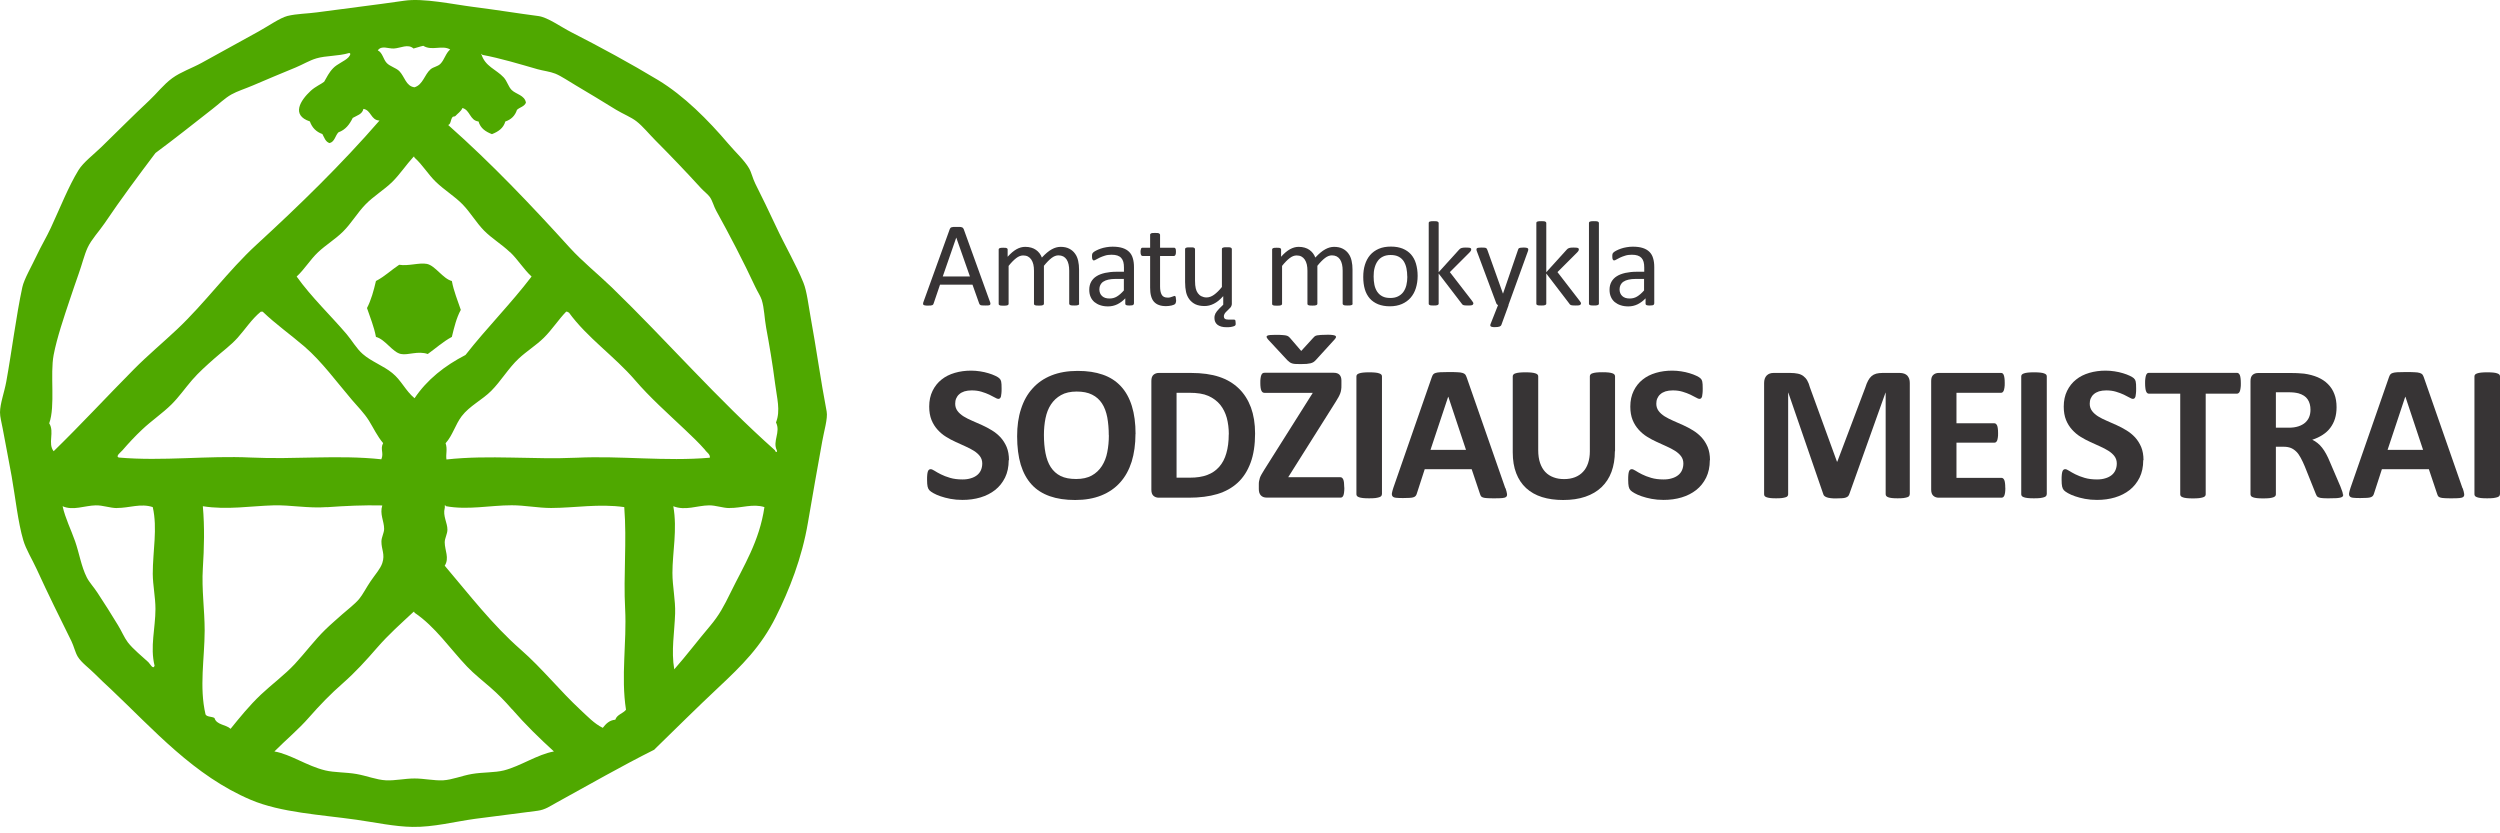 <svg width="315" height="105" viewBox="0 0 315 105" fill="none" xmlns="http://www.w3.org/2000/svg">
<path fill-rule="evenodd" clip-rule="evenodd" d="M82.481 94.44C78.197 96.585 74.253 98.862 70.101 101.139C69.356 101.548 68.688 102.035 67.735 102.156C65.007 102.532 62.444 102.82 59.858 103.173C57.284 103.527 54.6 104.235 51.982 104.19C49.714 104.157 47.238 103.615 44.894 103.284C40.424 102.654 35.396 102.388 31.616 100.785C24.441 97.745 19.391 91.964 13.957 86.823C13.289 86.193 12.577 85.552 11.93 84.889C11.229 84.181 10.254 83.496 9.794 82.733C9.476 82.202 9.301 81.406 9.005 80.799C7.57 77.902 6.058 74.851 4.623 71.712C4.032 70.429 3.276 69.235 2.936 68.075C2.268 65.819 1.95 62.757 1.468 60.016C1.129 58.081 0.723 56.113 0.34 54.002C0.219 53.305 -0.011 52.509 0 51.957C0.011 50.84 0.548 49.425 0.789 48.099C1.468 44.373 2.049 39.708 2.816 36.181C3.035 35.164 4.021 33.484 4.612 32.213C5.171 31.019 5.883 29.836 6.409 28.698C7.581 26.166 8.644 23.469 9.893 21.434C10.506 20.44 11.799 19.478 12.818 18.483C14.921 16.438 16.685 14.647 18.777 12.69C19.741 11.795 20.596 10.656 21.702 9.849C22.776 9.064 24.167 8.6 25.416 7.915C27.782 6.621 30.017 5.383 32.613 3.946C33.829 3.272 35.275 2.255 36.218 2.011C37.39 1.724 38.726 1.724 39.931 1.558C43.623 1.05 47.162 0.641 50.952 0.088C53.351 -0.266 57.032 0.541 59.727 0.884C62.608 1.249 65.358 1.702 67.834 2.022C69.017 2.177 70.649 3.382 71.997 4.067C75.677 5.947 79.446 7.992 82.908 10.081C86.183 12.06 89.218 15.111 91.792 18.14C92.691 19.201 93.764 20.152 94.378 21.202C94.695 21.744 94.838 22.485 95.166 23.137C95.988 24.784 96.919 26.674 97.752 28.476C98.902 30.953 100.315 33.34 101.235 35.629C101.674 36.712 101.871 38.525 102.134 39.94C102.835 43.754 103.415 47.988 104.16 51.857C104.325 52.708 103.81 54.389 103.602 55.605C103.01 58.921 102.364 62.481 101.805 65.819C101.049 70.308 99.45 74.343 97.752 77.736C95.9 81.462 93.468 83.861 90.554 86.591C87.816 89.156 85.153 91.809 82.459 94.429M53.34 5.77C52.902 5.858 52.53 6.013 52.102 6.113C51.401 5.483 50.47 6.068 49.627 6.113C48.892 6.146 48.093 5.681 47.6 6.345C48.213 6.643 48.279 7.461 48.728 7.937C49.133 8.368 49.889 8.545 50.306 8.954C50.996 9.65 51.138 10.855 52.223 10.999C53.296 10.678 53.483 9.396 54.249 8.733C54.611 8.423 55.148 8.39 55.487 8.047C56.002 7.539 56.156 6.699 56.725 6.234C55.696 5.637 54.436 6.444 53.351 5.781L53.34 5.77ZM39.844 7.362C39.011 7.605 38.135 8.136 37.258 8.5C35.385 9.274 33.599 10.015 31.858 10.767C30.904 11.176 29.896 11.485 29.152 11.905C28.341 12.359 27.552 13.132 26.785 13.718C24.353 15.62 22.009 17.488 19.588 19.279C17.43 22.142 15.206 25.127 13.179 28.134C12.489 29.151 11.525 30.157 11.043 31.196C10.616 32.113 10.331 33.34 9.915 34.49C9.542 35.54 9.159 36.679 8.786 37.785C8.063 39.951 7.176 42.549 6.76 44.716C6.289 47.181 6.99 51.172 6.201 53.339C6.902 54.422 5.982 55.881 6.76 56.854C10.178 53.526 13.464 49.967 16.882 46.518C18.613 44.771 20.497 43.201 22.283 41.521C25.854 38.16 28.746 34.114 32.296 30.853C37.74 25.856 43.01 20.727 47.819 15.189C46.702 15.144 46.789 13.884 45.792 13.718C45.65 14.404 44.971 14.547 44.445 14.857C44.05 15.664 43.535 16.36 42.648 16.67C42.232 17.079 42.188 17.864 41.52 18.03C41.005 17.864 40.862 17.333 40.621 16.891C39.844 16.615 39.318 16.084 39.044 15.299C36.667 14.514 37.839 12.657 39.154 11.441C39.756 10.888 40.49 10.59 40.841 10.302C41.169 9.739 41.454 9.131 41.969 8.6C42.506 8.036 43.426 7.716 43.886 7.24C43.919 7.207 44.357 6.732 43.996 6.676C42.604 7.096 41.114 6.986 39.833 7.362H39.844ZM63.463 9.75C63.901 10.225 64.043 10.91 64.471 11.341C65.007 11.872 66.114 11.994 66.267 12.933C66.081 13.431 65.489 13.508 65.139 13.84C64.898 14.581 64.405 15.067 63.671 15.31C63.43 16.161 62.773 16.593 61.984 16.902C61.195 16.593 60.538 16.172 60.297 15.31C59.19 15.178 59.245 13.873 58.27 13.608C58.073 14.061 57.667 14.293 57.372 14.625C57.306 14.702 57.109 14.658 57.032 14.735C56.747 15.067 56.846 15.609 56.473 15.752C61.929 20.583 66.957 25.878 71.778 31.196C73.41 32.987 75.327 34.512 77.069 36.193C84.036 42.947 90.39 50.298 97.653 56.743C97.653 56.92 97.96 57.119 97.883 56.743C97.303 55.594 98.398 54.455 97.774 53.228C98.376 51.736 97.883 50.122 97.664 48.342C97.335 45.777 96.941 43.489 96.536 41.3C96.317 40.106 96.306 38.846 95.977 37.785C95.835 37.331 95.44 36.734 95.188 36.193C93.622 32.843 91.88 29.515 90.237 26.542C89.941 26.011 89.776 25.304 89.448 24.839C89.207 24.486 88.681 24.099 88.32 23.701C86.402 21.6 84.496 19.61 82.579 17.687C81.779 16.88 80.98 15.896 80.213 15.299C79.523 14.757 78.504 14.36 77.627 13.829C75.886 12.768 74.198 11.717 72.566 10.767C71.69 10.258 70.759 9.606 69.981 9.285C69.291 9.009 68.436 8.921 67.735 8.722C65.445 8.069 63.112 7.351 60.757 6.909C60.757 6.842 60.746 6.776 60.647 6.798C61.096 8.368 62.532 8.744 63.463 9.75ZM64.251 31.771C63.211 30.776 61.984 30.057 60.987 29.051C60.001 28.045 59.278 26.774 58.292 25.757C57.262 24.707 55.991 23.955 54.918 22.916C53.932 21.965 53.253 20.771 52.223 19.854C52.223 19.787 52.212 19.721 52.113 19.743C51.182 20.76 50.371 21.987 49.418 22.927C48.389 23.933 47.074 24.707 46.044 25.768C45.025 26.818 44.258 28.156 43.229 29.173C42.265 30.135 41.071 30.842 40.074 31.782C39.077 32.721 38.387 33.915 37.379 34.844C39.241 37.453 41.662 39.741 43.678 42.107C44.368 42.925 44.927 43.931 45.705 44.605C46.789 45.556 48.29 46.075 49.418 46.993C50.58 47.933 51.094 49.237 52.234 50.177C53.822 47.811 56.046 46.075 58.653 44.727C61.316 41.322 64.35 38.293 66.979 34.844C65.96 33.904 65.27 32.721 64.284 31.782L64.251 31.771ZM48.279 55.837C47.534 54.964 47.063 53.935 46.482 52.996C45.869 52.023 45.091 51.26 44.346 50.387C42.396 48.099 40.556 45.567 38.387 43.688C36.601 42.151 34.75 40.858 33.095 39.266H32.865C31.704 40.217 30.926 41.455 29.94 42.56C29.075 43.522 28.001 44.296 27.015 45.169C26.018 46.053 25.054 46.905 24.2 47.889C23.324 48.906 22.557 50.011 21.615 50.951C20.475 52.078 19.062 53.029 17.901 54.134C17.014 54.964 16.159 55.892 15.425 56.743C15.217 56.986 14.505 57.495 14.976 57.65C20.53 58.136 26.095 57.385 31.627 57.65C37.149 57.915 42.615 57.285 48.049 57.871C48.4 57.042 47.863 56.6 48.279 55.826V55.837ZM88.889 56.743C88.046 55.782 87.191 54.975 86.304 54.134C84.124 52.067 81.911 50.111 80.005 47.889C77.408 44.871 73.99 42.56 71.679 39.376C71.537 39.376 71.525 39.233 71.339 39.266C70.353 40.283 69.554 41.543 68.524 42.56C67.571 43.5 66.366 44.24 65.369 45.169C64.065 46.385 63.123 48.021 61.885 49.259C60.757 50.387 59.157 51.15 58.171 52.443C57.372 53.493 57.032 54.864 56.145 55.848C56.408 56.6 56.145 57.23 56.254 57.893C61.699 57.296 67.154 57.926 72.676 57.672C78.241 57.407 83.839 58.158 89.437 57.672C89.514 57.274 89.075 56.998 88.878 56.766L88.889 56.743ZM14.746 64.017C13.848 64.017 12.971 63.653 12.051 63.675C10.649 63.708 9.203 64.371 7.888 63.785C8.228 65.322 8.94 66.704 9.465 68.207C9.98 69.677 10.243 71.391 10.934 72.751C11.251 73.381 11.832 73.989 12.281 74.685C13.19 76.067 14.045 77.416 14.866 78.775C15.316 79.505 15.666 80.356 16.104 80.931C16.773 81.804 17.945 82.733 18.69 83.43C18.887 83.606 19.292 84.436 19.478 83.883C18.887 81.517 19.588 79.118 19.588 76.73C19.588 75.26 19.259 73.768 19.248 72.297C19.248 69.401 19.862 66.604 19.248 63.896C17.736 63.387 16.258 64.017 14.746 64.006V64.017ZM41.191 63.896C38.814 64.073 36.579 63.608 34.443 63.675C31.649 63.752 28.593 64.272 25.558 63.785C25.788 66.416 25.723 68.981 25.558 71.623C25.394 74.265 25.788 76.841 25.788 79.461C25.777 82.987 25.087 86.558 25.898 90.018C26.084 90.361 26.709 90.261 27.026 90.471C27.278 91.356 28.472 91.278 29.053 91.831C30.192 90.427 31.397 88.924 32.876 87.52C34.235 86.237 35.834 85.066 37.149 83.662C38.452 82.258 39.625 80.666 40.972 79.35C41.673 78.665 42.396 78.057 43.108 77.416C43.831 76.775 44.686 76.144 45.245 75.481C45.705 74.939 46.176 73.989 46.712 73.215C47.271 72.386 47.928 71.678 48.169 70.949C48.542 69.832 48.049 69.224 48.06 68.229C48.06 67.688 48.4 67.157 48.4 66.637C48.4 65.665 47.819 64.769 48.169 63.686C45.847 63.63 43.525 63.741 41.191 63.907V63.896ZM56.035 64.017C55.772 65.001 56.386 65.897 56.375 66.737C56.375 67.278 56.035 67.809 56.035 68.329C56.035 69.335 56.649 70.319 56.035 71.28C59.114 74.906 62.028 78.709 65.599 81.838C68.338 84.237 70.55 87.044 73.136 89.443C74.012 90.25 74.867 91.179 75.951 91.71C76.335 91.223 76.74 90.759 77.529 90.681C77.737 90.029 78.493 89.908 78.876 89.432C78.219 85.198 78.986 80.986 78.767 76.719C78.537 72.474 78.997 68.218 78.657 63.896C75.458 63.443 72.457 63.995 69.433 64.006C67.801 64.006 66.125 63.664 64.481 63.664C61.743 63.664 58.949 64.294 56.156 63.774C56.156 63.708 56.134 63.642 56.046 63.664V64.006L56.035 64.017ZM91.924 64.017C91.069 64.017 90.193 63.664 89.338 63.675C87.826 63.697 86.359 64.382 84.836 63.785C85.362 66.726 84.726 69.589 84.726 72.187C84.726 73.9 85.121 75.603 85.066 77.294C84.989 79.682 84.551 82.003 84.956 84.336C86.446 82.656 87.947 80.666 89.459 78.886C90.631 77.493 91.201 76.399 92.044 74.685C93.731 71.236 95.681 68.218 96.317 63.896C94.871 63.431 93.414 64.028 91.924 64.006V64.017ZM64.481 89.333C63.605 88.327 62.773 87.475 61.786 86.613C60.812 85.762 59.76 84.944 58.861 84.004C56.66 81.694 54.863 78.974 52.223 77.195C52.223 77.128 52.212 77.062 52.113 77.084C50.503 78.588 48.969 79.936 47.501 81.628C46.143 83.197 44.773 84.701 43.229 86.061C41.662 87.431 40.326 88.813 38.956 90.372C37.598 91.931 36.02 93.224 34.574 94.683C36.623 95.037 38.65 96.507 40.983 97.071C42.144 97.347 43.579 97.292 44.916 97.524C46.187 97.745 47.457 98.265 48.63 98.32C49.791 98.376 50.996 98.088 52.234 98.088C53.439 98.088 54.688 98.376 55.838 98.32C56.977 98.254 58.215 97.734 59.442 97.524C60.844 97.281 62.312 97.37 63.495 97.071C65.599 96.529 67.702 95.059 69.795 94.683C67.987 93.036 66.201 91.3 64.503 89.344L64.481 89.333Z" fill="#4FA800"/>
<path fill-rule="evenodd" clip-rule="evenodd" d="M50.306 33.363C51.467 33.55 52.836 33.064 53.789 33.252C54.841 33.462 55.805 35.12 56.934 35.408C57.185 36.745 57.667 37.851 58.062 39.045C57.525 40.017 57.229 41.222 56.934 42.45C55.805 43.058 54.907 43.887 53.899 44.605C52.65 44.174 51.445 44.782 50.525 44.605C49.451 44.395 48.553 42.759 47.37 42.45C47.118 41.112 46.636 40.007 46.241 38.813C46.756 37.829 47.085 36.635 47.37 35.408C48.454 34.844 49.298 34.026 50.295 33.363" fill="#4FA800"/>
<path d="M124.726 37.992C124.77 38.103 124.793 38.193 124.793 38.26C124.793 38.327 124.77 38.382 124.737 38.416C124.692 38.449 124.625 38.472 124.536 38.483C124.446 38.483 124.312 38.494 124.156 38.494C123.999 38.494 123.876 38.494 123.775 38.483C123.686 38.483 123.608 38.461 123.563 38.449C123.518 38.427 123.485 38.405 123.451 38.371C123.429 38.338 123.407 38.304 123.384 38.26L122.535 35.87H118.443L117.638 38.237C117.638 38.237 117.604 38.327 117.582 38.36C117.56 38.394 117.515 38.416 117.47 38.449C117.426 38.472 117.358 38.483 117.269 38.494C117.18 38.494 117.068 38.505 116.922 38.505C116.777 38.505 116.654 38.505 116.565 38.483C116.475 38.472 116.408 38.449 116.364 38.416C116.319 38.382 116.308 38.327 116.308 38.26C116.308 38.193 116.33 38.103 116.375 37.992L119.673 28.859C119.695 28.803 119.717 28.759 119.751 28.725C119.784 28.692 119.829 28.658 119.896 28.636C119.963 28.613 120.042 28.602 120.142 28.591C120.243 28.591 120.366 28.591 120.522 28.591C120.69 28.591 120.824 28.591 120.925 28.591C121.037 28.591 121.115 28.613 121.182 28.636C121.249 28.658 121.294 28.68 121.338 28.725C121.372 28.759 121.405 28.814 121.428 28.87L124.726 38.003V37.992ZM120.489 29.931L118.789 34.832H122.21L120.489 29.931Z" fill="#373435"/>
<path d="M135.983 38.26C135.983 38.26 135.983 38.338 135.95 38.36C135.928 38.394 135.894 38.416 135.849 38.438C135.805 38.461 135.737 38.472 135.659 38.483C135.581 38.483 135.48 38.494 135.357 38.494C135.234 38.494 135.123 38.494 135.044 38.483C134.966 38.483 134.899 38.461 134.854 38.438C134.81 38.416 134.765 38.394 134.754 38.36C134.731 38.338 134.72 38.293 134.72 38.26V34.106C134.72 33.816 134.698 33.559 134.642 33.314C134.586 33.079 134.508 32.867 134.396 32.7C134.284 32.532 134.139 32.398 133.971 32.309C133.792 32.22 133.591 32.175 133.367 32.175C133.077 32.175 132.786 32.287 132.495 32.51C132.205 32.733 131.881 33.057 131.534 33.492V38.271C131.534 38.271 131.534 38.349 131.5 38.371C131.478 38.405 131.445 38.427 131.4 38.449C131.355 38.472 131.288 38.483 131.21 38.494C131.132 38.494 131.031 38.505 130.908 38.505C130.785 38.505 130.696 38.505 130.606 38.494C130.517 38.494 130.461 38.472 130.405 38.449C130.36 38.427 130.327 38.405 130.304 38.371C130.282 38.349 130.282 38.304 130.282 38.271V34.118C130.282 33.827 130.26 33.571 130.204 33.325C130.148 33.09 130.058 32.878 129.947 32.711C129.835 32.543 129.689 32.409 129.522 32.32C129.354 32.231 129.153 32.186 128.918 32.186C128.627 32.186 128.337 32.298 128.046 32.521C127.755 32.744 127.431 33.068 127.085 33.504V38.282C127.085 38.282 127.085 38.36 127.051 38.382C127.029 38.416 126.995 38.438 126.95 38.461C126.906 38.483 126.839 38.494 126.76 38.505C126.682 38.505 126.57 38.516 126.447 38.516C126.324 38.516 126.224 38.516 126.146 38.505C126.067 38.505 126 38.483 125.955 38.461C125.911 38.438 125.877 38.416 125.855 38.382C125.833 38.36 125.833 38.315 125.833 38.282V31.449C125.833 31.449 125.833 31.371 125.855 31.349C125.866 31.326 125.9 31.293 125.944 31.271C125.989 31.248 126.045 31.237 126.123 31.226C126.19 31.226 126.291 31.215 126.403 31.215C126.514 31.215 126.604 31.215 126.682 31.226C126.76 31.226 126.816 31.248 126.85 31.271C126.895 31.293 126.917 31.315 126.939 31.349C126.962 31.371 126.962 31.416 126.962 31.449V32.354C127.353 31.918 127.722 31.606 128.08 31.405C128.437 31.204 128.806 31.103 129.175 31.103C129.455 31.103 129.712 31.137 129.935 31.204C130.159 31.271 130.36 31.36 130.528 31.483C130.696 31.606 130.852 31.74 130.975 31.907C131.098 32.075 131.199 32.253 131.277 32.454C131.5 32.209 131.724 31.996 131.925 31.829C132.127 31.661 132.328 31.516 132.518 31.416C132.708 31.304 132.898 31.237 133.077 31.181C133.256 31.137 133.435 31.103 133.625 31.103C134.061 31.103 134.441 31.181 134.731 31.338C135.033 31.494 135.268 31.695 135.458 31.963C135.648 32.22 135.771 32.521 135.849 32.867C135.928 33.213 135.961 33.582 135.961 33.961V38.282L135.983 38.26Z" fill="#373435"/>
<path d="M142.859 38.271C142.859 38.327 142.836 38.371 142.803 38.405C142.758 38.438 142.702 38.461 142.635 38.472C142.568 38.483 142.456 38.494 142.322 38.494C142.188 38.494 142.087 38.494 142.009 38.472C141.931 38.461 141.875 38.438 141.841 38.405C141.808 38.371 141.786 38.327 141.786 38.271V37.59C141.484 37.913 141.148 38.159 140.791 38.338C140.422 38.516 140.03 38.606 139.617 38.606C139.259 38.606 138.935 38.561 138.644 38.461C138.353 38.371 138.108 38.226 137.895 38.059C137.694 37.88 137.526 37.668 137.414 37.4C137.303 37.143 137.247 36.853 137.247 36.518C137.247 36.127 137.325 35.803 137.481 35.513C137.638 35.234 137.862 34.988 138.152 34.81C138.443 34.62 138.812 34.486 139.237 34.386C139.661 34.296 140.142 34.24 140.679 34.24H141.618V33.705C141.618 33.437 141.596 33.213 141.54 33.001C141.484 32.8 141.394 32.633 141.271 32.499C141.148 32.365 140.992 32.264 140.791 32.197C140.589 32.13 140.355 32.097 140.064 32.097C139.751 32.097 139.471 32.13 139.225 32.209C138.98 32.287 138.767 32.365 138.577 32.454C138.387 32.543 138.242 32.621 138.108 32.7C137.985 32.778 137.895 32.811 137.828 32.811C137.783 32.811 137.75 32.811 137.727 32.778C137.694 32.755 137.672 32.722 137.649 32.688C137.627 32.644 137.616 32.599 137.604 32.532C137.604 32.465 137.593 32.398 137.593 32.32C137.593 32.197 137.593 32.097 137.616 32.019C137.638 31.941 137.672 31.873 137.75 31.806C137.817 31.74 137.94 31.661 138.108 31.572C138.275 31.483 138.465 31.405 138.689 31.326C138.901 31.248 139.147 31.192 139.404 31.148C139.661 31.103 139.919 31.081 140.187 31.081C140.679 31.081 141.092 31.137 141.439 31.248C141.786 31.36 142.065 31.527 142.277 31.74C142.49 31.952 142.646 32.22 142.736 32.543C142.836 32.867 142.881 33.236 142.881 33.66V38.271H142.859ZM141.618 35.145H140.545C140.198 35.145 139.896 35.178 139.65 35.234C139.393 35.29 139.181 35.379 139.013 35.491C138.845 35.602 138.722 35.748 138.644 35.904C138.566 36.06 138.521 36.25 138.521 36.451C138.521 36.808 138.633 37.087 138.857 37.3C139.08 37.512 139.393 37.612 139.807 37.612C140.131 37.612 140.444 37.534 140.724 37.366C141.003 37.199 141.305 36.942 141.607 36.596V35.145H141.618Z" fill="#373435"/>
<path d="M148.191 37.757C148.191 37.902 148.191 38.025 148.158 38.103C148.135 38.193 148.102 38.248 148.068 38.293C148.024 38.338 147.968 38.371 147.89 38.405C147.811 38.438 147.711 38.472 147.61 38.494C147.509 38.516 147.398 38.539 147.275 38.55C147.152 38.561 147.04 38.572 146.928 38.572C146.57 38.572 146.269 38.528 146.011 38.427C145.754 38.338 145.553 38.193 145.385 38.003C145.218 37.813 145.106 37.567 145.028 37.277C144.949 36.987 144.916 36.641 144.916 36.25V32.253H143.954C143.876 32.253 143.82 32.209 143.776 32.13C143.731 32.052 143.708 31.918 143.708 31.74C143.708 31.639 143.708 31.561 143.731 31.494C143.742 31.427 143.764 31.371 143.776 31.326C143.798 31.282 143.82 31.248 143.854 31.237C143.887 31.215 143.921 31.215 143.966 31.215H144.916V29.585C144.916 29.585 144.916 29.518 144.938 29.484C144.961 29.451 144.994 29.428 145.039 29.406C145.084 29.384 145.151 29.361 145.229 29.361C145.307 29.361 145.408 29.35 145.531 29.35C145.654 29.35 145.765 29.35 145.844 29.361C145.922 29.361 145.989 29.384 146.034 29.406C146.078 29.428 146.112 29.451 146.134 29.484C146.157 29.518 146.168 29.551 146.168 29.585V31.215H147.923C147.923 31.215 148.001 31.215 148.035 31.237C148.068 31.259 148.091 31.282 148.113 31.326C148.135 31.371 148.158 31.427 148.158 31.494C148.158 31.561 148.169 31.639 148.169 31.74C148.169 31.918 148.147 32.052 148.102 32.13C148.057 32.209 148.001 32.253 147.923 32.253H146.168V36.071C146.168 36.54 146.235 36.898 146.38 37.143C146.514 37.389 146.772 37.5 147.129 37.5C147.241 37.5 147.353 37.5 147.442 37.467C147.532 37.445 147.61 37.422 147.688 37.389C147.755 37.366 147.822 37.344 147.867 37.322C147.923 37.3 147.968 37.288 148.001 37.288C148.024 37.288 148.046 37.288 148.068 37.311C148.091 37.322 148.113 37.344 148.124 37.389C148.135 37.422 148.147 37.467 148.158 37.534C148.158 37.601 148.169 37.668 148.169 37.757" fill="#373435"/>
<path d="M155.693 40.66C155.693 40.738 155.693 40.794 155.693 40.85C155.693 40.894 155.682 40.939 155.659 40.973C155.637 41.006 155.615 41.028 155.581 41.051C155.547 41.073 155.503 41.084 155.458 41.106C155.324 41.151 155.19 41.185 155.033 41.207C154.888 41.229 154.72 41.229 154.53 41.229C154.284 41.229 154.072 41.207 153.882 41.151C153.692 41.095 153.546 41.028 153.412 40.928C153.289 40.827 153.189 40.716 153.122 40.571C153.054 40.425 153.021 40.269 153.021 40.091C153.021 39.99 153.021 39.879 153.043 39.789C153.066 39.689 153.099 39.599 153.144 39.499C153.189 39.41 153.256 39.309 153.345 39.197C153.435 39.097 153.535 38.974 153.669 38.84L154.128 38.394V37.333H154.105C153.725 37.757 153.334 38.081 152.943 38.271C152.551 38.472 152.16 38.561 151.769 38.561C151.31 38.561 150.93 38.483 150.617 38.338C150.304 38.181 150.058 37.98 149.857 37.712C149.667 37.456 149.522 37.154 149.443 36.797C149.365 36.451 149.321 36.027 149.321 35.535V31.393C149.321 31.393 149.321 31.315 149.343 31.293C149.365 31.271 149.399 31.237 149.443 31.215C149.499 31.192 149.555 31.181 149.645 31.17C149.723 31.17 149.824 31.17 149.947 31.17C150.07 31.17 150.17 31.17 150.248 31.17C150.327 31.17 150.394 31.192 150.438 31.215C150.483 31.237 150.517 31.259 150.539 31.293C150.561 31.326 150.573 31.36 150.573 31.393V35.368C150.573 35.77 150.606 36.094 150.662 36.328C150.718 36.574 150.807 36.775 150.93 36.942C151.053 37.11 151.199 37.244 151.389 37.333C151.568 37.422 151.78 37.478 152.026 37.478C152.339 37.478 152.652 37.366 152.965 37.143C153.278 36.92 153.613 36.596 153.96 36.161V31.382C153.96 31.382 153.96 31.304 153.982 31.282C154.005 31.259 154.038 31.226 154.083 31.204C154.139 31.181 154.195 31.17 154.284 31.159C154.362 31.159 154.463 31.159 154.586 31.159C154.709 31.159 154.81 31.159 154.888 31.159C154.966 31.159 155.033 31.181 155.078 31.204C155.123 31.226 155.156 31.248 155.179 31.282C155.201 31.315 155.212 31.349 155.212 31.382V38.17C155.212 38.226 155.212 38.282 155.212 38.327C155.212 38.382 155.201 38.427 155.179 38.483C155.167 38.539 155.145 38.583 155.111 38.639C155.089 38.695 155.044 38.74 154.988 38.795L154.474 39.309C154.374 39.41 154.307 39.499 154.273 39.588C154.228 39.666 154.206 39.767 154.206 39.867C154.206 40.001 154.251 40.102 154.34 40.169C154.43 40.236 154.575 40.269 154.765 40.269H155.469C155.547 40.269 155.603 40.291 155.637 40.336C155.67 40.381 155.682 40.481 155.682 40.638" fill="#373435"/>
<path d="M170.438 38.26C170.438 38.26 170.438 38.338 170.405 38.36C170.383 38.394 170.349 38.416 170.304 38.438C170.26 38.461 170.193 38.472 170.114 38.483C170.036 38.483 169.935 38.494 169.812 38.494C169.689 38.494 169.578 38.494 169.499 38.483C169.421 38.483 169.354 38.461 169.309 38.438C169.265 38.416 169.231 38.394 169.209 38.36C169.186 38.338 169.175 38.293 169.175 38.26V34.106C169.175 33.816 169.153 33.559 169.097 33.314C169.041 33.079 168.963 32.867 168.851 32.7C168.739 32.532 168.594 32.398 168.426 32.309C168.247 32.22 168.046 32.175 167.823 32.175C167.532 32.175 167.241 32.287 166.95 32.51C166.66 32.733 166.336 33.057 165.989 33.492V38.271C165.989 38.271 165.989 38.349 165.956 38.371C165.933 38.405 165.9 38.427 165.855 38.449C165.81 38.472 165.743 38.483 165.665 38.494C165.587 38.494 165.486 38.505 165.363 38.505C165.24 38.505 165.151 38.505 165.061 38.494C164.972 38.494 164.916 38.472 164.86 38.449C164.815 38.427 164.782 38.405 164.759 38.371C164.737 38.349 164.737 38.304 164.737 38.271V34.118C164.737 33.827 164.715 33.571 164.659 33.325C164.603 33.09 164.513 32.878 164.402 32.711C164.29 32.543 164.144 32.409 163.977 32.32C163.809 32.231 163.608 32.186 163.373 32.186C163.082 32.186 162.792 32.298 162.501 32.521C162.21 32.744 161.886 33.068 161.54 33.504V38.282C161.54 38.282 161.54 38.36 161.506 38.382C161.484 38.416 161.45 38.438 161.405 38.461C161.361 38.483 161.294 38.494 161.215 38.505C161.137 38.505 161.025 38.516 160.902 38.516C160.779 38.516 160.679 38.516 160.601 38.505C160.522 38.505 160.455 38.483 160.411 38.461C160.366 38.438 160.332 38.416 160.31 38.382C160.288 38.36 160.288 38.315 160.288 38.282V31.449C160.288 31.449 160.288 31.371 160.31 31.349C160.321 31.326 160.355 31.293 160.399 31.271C160.444 31.248 160.5 31.237 160.578 31.226C160.645 31.226 160.746 31.215 160.858 31.215C160.969 31.215 161.059 31.215 161.137 31.226C161.215 31.226 161.271 31.248 161.305 31.271C161.35 31.293 161.372 31.315 161.394 31.349C161.417 31.371 161.417 31.416 161.417 31.449V32.354C161.797 31.918 162.177 31.606 162.535 31.405C162.904 31.204 163.261 31.103 163.63 31.103C163.91 31.103 164.167 31.137 164.39 31.204C164.614 31.271 164.815 31.36 164.983 31.483C165.151 31.606 165.307 31.74 165.43 31.907C165.553 32.075 165.654 32.253 165.732 32.454C165.956 32.209 166.179 31.996 166.38 31.829C166.582 31.661 166.783 31.516 166.973 31.416C167.163 31.304 167.353 31.237 167.532 31.181C167.711 31.137 167.89 31.103 168.08 31.103C168.516 31.103 168.885 31.181 169.186 31.338C169.488 31.494 169.723 31.695 169.913 31.963C170.103 32.22 170.226 32.521 170.304 32.867C170.383 33.213 170.416 33.582 170.416 33.961V38.282L170.438 38.26Z" fill="#373435"/>
<path d="M178.622 34.765C178.622 35.323 178.544 35.837 178.398 36.306C178.253 36.775 178.029 37.177 177.739 37.512C177.448 37.846 177.079 38.114 176.643 38.304C176.207 38.494 175.693 38.594 175.123 38.594C174.553 38.594 174.072 38.505 173.647 38.338C173.233 38.17 172.876 37.925 172.596 37.612C172.317 37.288 172.104 36.909 171.97 36.451C171.836 35.993 171.769 35.48 171.769 34.899C171.769 34.319 171.836 33.827 171.981 33.358C172.127 32.889 172.339 32.488 172.63 32.142C172.92 31.806 173.289 31.539 173.725 31.349C174.161 31.159 174.675 31.07 175.257 31.07C175.838 31.07 176.308 31.159 176.733 31.326C177.146 31.494 177.504 31.74 177.783 32.052C178.063 32.376 178.275 32.755 178.409 33.213C178.544 33.671 178.622 34.185 178.622 34.754M177.314 34.854C177.314 34.486 177.28 34.14 177.213 33.805C177.146 33.481 177.034 33.191 176.878 32.934C176.721 32.688 176.509 32.488 176.229 32.342C175.961 32.197 175.615 32.13 175.212 32.13C174.843 32.13 174.519 32.197 174.251 32.331C173.982 32.465 173.759 32.644 173.591 32.889C173.412 33.135 173.289 33.414 173.2 33.749C173.11 34.073 173.077 34.441 173.077 34.832C173.077 35.223 173.11 35.558 173.177 35.893C173.245 36.217 173.367 36.507 173.524 36.752C173.692 36.998 173.904 37.199 174.172 37.333C174.441 37.478 174.776 37.545 175.19 37.545C175.559 37.545 175.883 37.478 176.151 37.344C176.419 37.21 176.643 37.032 176.822 36.786C176.99 36.551 177.124 36.261 177.202 35.937C177.28 35.614 177.325 35.245 177.325 34.854H177.314Z" fill="#373435"/>
<path d="M185.631 38.248C185.631 38.248 185.631 38.327 185.598 38.36C185.575 38.394 185.542 38.416 185.497 38.438C185.452 38.461 185.385 38.472 185.296 38.483C185.207 38.483 185.106 38.494 184.972 38.494C184.838 38.494 184.726 38.494 184.636 38.483C184.547 38.483 184.469 38.461 184.413 38.449C184.346 38.427 184.301 38.405 184.267 38.371C184.234 38.338 184.2 38.304 184.167 38.248L181.271 34.464V38.26C181.271 38.26 181.271 38.338 181.238 38.36C181.215 38.382 181.182 38.416 181.137 38.438C181.092 38.461 181.025 38.472 180.947 38.483C180.869 38.483 180.757 38.494 180.634 38.494C180.511 38.494 180.411 38.494 180.332 38.483C180.254 38.483 180.187 38.461 180.142 38.438C180.098 38.416 180.064 38.394 180.042 38.36C180.019 38.338 180.019 38.293 180.019 38.26V28.111C180.019 28.111 180.019 28.033 180.042 28C180.053 27.966 180.086 27.944 180.142 27.921C180.187 27.899 180.254 27.888 180.332 27.877C180.411 27.877 180.511 27.866 180.634 27.866C180.757 27.866 180.869 27.866 180.947 27.877C181.025 27.877 181.092 27.899 181.137 27.921C181.182 27.944 181.215 27.966 181.238 28C181.26 28.033 181.271 28.066 181.271 28.111V34.296L183.854 31.449C183.854 31.449 183.943 31.36 183.988 31.326C184.033 31.293 184.089 31.271 184.156 31.248C184.223 31.226 184.29 31.215 184.379 31.204C184.469 31.204 184.569 31.192 184.692 31.192C184.815 31.192 184.927 31.192 185.016 31.204C185.106 31.204 185.173 31.226 185.229 31.237C185.285 31.259 185.318 31.282 185.341 31.304C185.363 31.338 185.374 31.371 185.374 31.416C185.374 31.472 185.352 31.539 185.329 31.594C185.296 31.65 185.24 31.728 185.162 31.806L182.68 34.285L185.464 37.891C185.531 37.98 185.575 38.047 185.609 38.103C185.631 38.159 185.654 38.204 185.654 38.248" fill="#373435"/>
<path d="M190.081 38.449L189.164 40.961C189.131 41.04 189.052 41.106 188.929 41.151C188.806 41.196 188.616 41.218 188.359 41.218C188.225 41.218 188.124 41.218 188.035 41.196C187.957 41.185 187.89 41.162 187.845 41.129C187.8 41.095 187.778 41.062 187.778 41.006C187.778 40.95 187.778 40.894 187.811 40.827L188.75 38.449C188.75 38.449 188.661 38.394 188.616 38.349C188.572 38.304 188.549 38.26 188.527 38.204L186.09 31.673C186.045 31.572 186.034 31.483 186.034 31.427C186.034 31.371 186.056 31.315 186.09 31.282C186.134 31.248 186.201 31.226 186.291 31.215C186.38 31.204 186.503 31.192 186.66 31.192C186.816 31.192 186.928 31.192 187.018 31.204C187.107 31.204 187.174 31.226 187.219 31.248C187.275 31.271 187.308 31.293 187.331 31.338C187.353 31.371 187.375 31.427 187.409 31.494L189.365 36.976H189.388L191.277 31.46C191.311 31.36 191.344 31.304 191.389 31.271C191.433 31.248 191.501 31.226 191.579 31.215C191.668 31.204 191.791 31.192 191.948 31.192C192.093 31.192 192.205 31.192 192.294 31.215C192.384 31.226 192.451 31.248 192.496 31.282C192.54 31.315 192.563 31.371 192.563 31.427C192.563 31.483 192.551 31.561 192.518 31.65L190.058 38.449H190.081Z" fill="#373435"/>
<path d="M199.192 38.248C199.192 38.248 199.192 38.327 199.158 38.36C199.136 38.394 199.103 38.416 199.058 38.438C199.013 38.461 198.946 38.472 198.857 38.483C198.767 38.483 198.667 38.494 198.532 38.494C198.398 38.494 198.286 38.494 198.197 38.483C198.108 38.483 198.029 38.461 197.973 38.449C197.906 38.427 197.862 38.405 197.828 38.371C197.795 38.338 197.75 38.304 197.728 38.248L194.832 34.464V38.26C194.832 38.26 194.832 38.338 194.798 38.36C194.776 38.382 194.743 38.416 194.698 38.438C194.653 38.461 194.586 38.472 194.508 38.483C194.43 38.483 194.318 38.494 194.195 38.494C194.072 38.494 193.971 38.494 193.893 38.483C193.815 38.483 193.748 38.461 193.703 38.438C193.658 38.416 193.625 38.394 193.602 38.36C193.58 38.338 193.58 38.293 193.58 38.26V28.111C193.58 28.111 193.58 28.033 193.602 28C193.613 27.966 193.647 27.944 193.703 27.921C193.748 27.899 193.815 27.888 193.893 27.877C193.971 27.877 194.072 27.866 194.195 27.866C194.318 27.866 194.43 27.866 194.508 27.877C194.586 27.877 194.653 27.899 194.698 27.921C194.743 27.944 194.776 27.966 194.798 28C194.821 28.033 194.832 28.066 194.832 28.111V34.296L197.414 31.449C197.414 31.449 197.504 31.36 197.549 31.326C197.593 31.293 197.649 31.271 197.716 31.248C197.783 31.226 197.85 31.215 197.94 31.204C198.029 31.204 198.13 31.192 198.253 31.192C198.376 31.192 198.488 31.192 198.577 31.204C198.667 31.204 198.734 31.226 198.79 31.237C198.845 31.259 198.879 31.282 198.901 31.304C198.924 31.338 198.935 31.371 198.935 31.416C198.935 31.472 198.913 31.539 198.89 31.594C198.857 31.65 198.801 31.728 198.722 31.806L196.241 34.285L199.024 37.891C199.091 37.98 199.136 38.047 199.17 38.103C199.192 38.159 199.214 38.204 199.214 38.248" fill="#373435"/>
<path d="M201.461 38.26C201.461 38.26 201.461 38.338 201.428 38.36C201.406 38.394 201.372 38.416 201.327 38.438C201.283 38.461 201.215 38.472 201.137 38.483C201.059 38.483 200.947 38.494 200.824 38.494C200.701 38.494 200.601 38.494 200.522 38.483C200.444 38.483 200.377 38.461 200.332 38.438C200.288 38.416 200.254 38.394 200.232 38.36C200.209 38.338 200.209 38.293 200.209 38.26V28.111C200.209 28.111 200.209 28.033 200.232 28C200.243 27.966 200.288 27.944 200.332 27.921C200.377 27.899 200.444 27.888 200.522 27.877C200.601 27.877 200.701 27.866 200.824 27.866C200.947 27.866 201.059 27.866 201.137 27.877C201.215 27.877 201.283 27.899 201.327 27.921C201.372 27.944 201.406 27.966 201.428 28C201.45 28.033 201.461 28.066 201.461 28.111V38.26Z" fill="#373435"/>
<path d="M208.415 38.271C208.415 38.327 208.393 38.371 208.359 38.405C208.314 38.438 208.259 38.461 208.191 38.472C208.124 38.483 208.013 38.494 207.878 38.494C207.744 38.494 207.644 38.494 207.565 38.472C207.487 38.461 207.431 38.438 207.398 38.405C207.364 38.371 207.342 38.327 207.342 38.271V37.59C207.04 37.913 206.705 38.159 206.347 38.338C205.978 38.516 205.587 38.606 205.173 38.606C204.815 38.606 204.491 38.561 204.2 38.461C203.91 38.371 203.664 38.226 203.451 38.059C203.25 37.88 203.082 37.668 202.971 37.4C202.859 37.143 202.803 36.853 202.803 36.518C202.803 36.127 202.881 35.803 203.038 35.513C203.194 35.234 203.418 34.988 203.709 34.81C203.999 34.62 204.368 34.486 204.793 34.386C205.218 34.296 205.698 34.24 206.235 34.24H207.174V33.705C207.174 33.437 207.152 33.213 207.096 33.001C207.04 32.8 206.951 32.633 206.828 32.499C206.705 32.365 206.548 32.264 206.347 32.197C206.146 32.13 205.911 32.097 205.62 32.097C205.307 32.097 205.028 32.13 204.782 32.209C204.536 32.287 204.323 32.365 204.133 32.454C203.943 32.543 203.798 32.621 203.664 32.7C203.541 32.778 203.451 32.811 203.384 32.811C203.34 32.811 203.306 32.811 203.284 32.778C203.25 32.755 203.228 32.722 203.205 32.688C203.183 32.644 203.172 32.599 203.161 32.532C203.161 32.465 203.15 32.398 203.15 32.32C203.15 32.197 203.15 32.097 203.172 32.019C203.194 31.941 203.228 31.873 203.306 31.806C203.373 31.74 203.496 31.661 203.664 31.572C203.831 31.483 204.022 31.405 204.245 31.326C204.458 31.248 204.703 31.192 204.961 31.148C205.218 31.103 205.475 31.081 205.743 31.081C206.235 31.081 206.649 31.137 206.995 31.248C207.342 31.36 207.621 31.527 207.834 31.74C208.046 31.952 208.203 32.22 208.292 32.543C208.393 32.867 208.437 33.236 208.437 33.66V38.271H208.415ZM207.163 35.145H206.09C205.743 35.145 205.441 35.178 205.195 35.234C204.938 35.29 204.726 35.379 204.558 35.491C204.39 35.602 204.267 35.748 204.189 35.904C204.111 36.06 204.066 36.25 204.066 36.451C204.066 36.808 204.178 37.087 204.402 37.3C204.625 37.512 204.938 37.612 205.352 37.612C205.676 37.612 205.989 37.534 206.269 37.366C206.548 37.199 206.85 36.942 207.152 36.596V35.145H207.163Z" fill="#373435"/>
<path d="M127.096 57.998C127.096 58.825 126.939 59.55 126.637 60.175C126.324 60.801 125.911 61.325 125.385 61.739C124.86 62.152 124.245 62.464 123.541 62.676C122.836 62.888 122.076 62.989 121.271 62.989C120.724 62.989 120.22 62.944 119.751 62.855C119.281 62.766 118.868 62.654 118.51 62.531C118.152 62.408 117.85 62.274 117.616 62.14C117.381 62.006 117.202 61.884 117.101 61.772C117.001 61.66 116.922 61.515 116.878 61.314C116.833 61.113 116.811 60.834 116.811 60.455C116.811 60.209 116.811 59.997 116.833 59.818C116.844 59.651 116.878 59.517 116.911 59.405C116.945 59.294 117.001 59.227 117.057 59.182C117.124 59.137 117.191 59.115 117.269 59.115C117.381 59.115 117.537 59.182 117.75 59.316C117.951 59.45 118.219 59.595 118.544 59.762C118.868 59.93 119.259 60.075 119.706 60.209C120.153 60.343 120.679 60.41 121.271 60.41C121.663 60.41 122.009 60.365 122.322 60.265C122.635 60.175 122.892 60.041 123.105 59.874C123.317 59.707 123.485 59.494 123.597 59.238C123.708 58.981 123.764 58.702 123.764 58.4C123.764 58.043 123.664 57.742 123.474 57.485C123.284 57.228 123.026 57.005 122.713 56.804C122.4 56.603 122.043 56.424 121.651 56.246C121.26 56.067 120.846 55.888 120.422 55.687C119.997 55.498 119.583 55.274 119.192 55.029C118.789 54.783 118.443 54.482 118.13 54.136C117.817 53.789 117.56 53.388 117.37 52.919C117.18 52.45 117.079 51.88 117.079 51.233C117.079 50.474 117.224 49.815 117.504 49.245C117.783 48.676 118.163 48.196 118.633 47.828C119.102 47.448 119.661 47.169 120.31 46.979C120.958 46.789 121.64 46.7 122.367 46.7C122.736 46.7 123.116 46.733 123.485 46.789C123.854 46.845 124.211 46.923 124.536 47.024C124.86 47.124 125.151 47.225 125.397 47.347C125.654 47.47 125.81 47.571 125.9 47.649C125.978 47.727 126.034 47.794 126.067 47.85C126.09 47.906 126.123 47.984 126.146 48.073C126.168 48.163 126.179 48.285 126.19 48.43C126.19 48.576 126.201 48.743 126.201 48.955C126.201 49.19 126.201 49.391 126.179 49.547C126.168 49.714 126.146 49.848 126.123 49.949C126.09 50.049 126.056 50.127 126 50.183C125.944 50.228 125.877 50.261 125.788 50.261C125.698 50.261 125.553 50.206 125.363 50.094C125.173 49.982 124.927 49.859 124.647 49.725C124.368 49.592 124.033 49.469 123.664 49.357C123.295 49.245 122.881 49.19 122.434 49.19C122.087 49.19 121.774 49.234 121.517 49.312C121.26 49.402 121.037 49.513 120.869 49.67C120.69 49.815 120.567 50.005 120.478 50.206C120.388 50.418 120.355 50.641 120.355 50.876C120.355 51.222 120.455 51.523 120.645 51.78C120.835 52.037 121.092 52.26 121.405 52.461C121.73 52.662 122.087 52.84 122.501 53.019C122.903 53.198 123.317 53.376 123.742 53.566C124.167 53.756 124.58 53.979 124.983 54.225C125.385 54.47 125.754 54.772 126.067 55.107C126.38 55.453 126.637 55.855 126.839 56.324C127.029 56.793 127.129 57.34 127.129 57.965" fill="#373435"/>
<path d="M143.071 54.671C143.071 55.978 142.904 57.139 142.59 58.166C142.266 59.193 141.786 60.075 141.137 60.789C140.5 61.504 139.706 62.051 138.756 62.431C137.806 62.81 136.721 63 135.48 63C134.239 63 133.189 62.844 132.272 62.52C131.355 62.196 130.595 61.716 129.991 61.057C129.388 60.399 128.929 59.573 128.616 58.557C128.314 57.541 128.158 56.346 128.158 54.962C128.158 53.689 128.314 52.55 128.65 51.534C128.974 50.518 129.455 49.647 130.103 48.944C130.74 48.23 131.534 47.682 132.484 47.303C133.435 46.923 134.53 46.733 135.782 46.733C137.034 46.733 138.029 46.89 138.935 47.202C139.852 47.515 140.612 48.006 141.227 48.665C141.841 49.324 142.3 50.15 142.613 51.155C142.926 52.159 143.082 53.332 143.082 54.694M139.706 54.839C139.706 54.013 139.639 53.265 139.516 52.584C139.382 51.903 139.17 51.322 138.857 50.842C138.544 50.362 138.13 49.982 137.604 49.725C137.079 49.458 136.431 49.335 135.659 49.335C134.888 49.335 134.217 49.48 133.692 49.781C133.166 50.072 132.741 50.474 132.417 50.965C132.093 51.456 131.869 52.037 131.735 52.695C131.601 53.354 131.534 54.057 131.534 54.794C131.534 55.654 131.601 56.424 131.735 57.105C131.869 57.786 132.082 58.378 132.395 58.858C132.708 59.338 133.122 59.718 133.636 59.974C134.15 60.231 134.81 60.354 135.592 60.354C136.375 60.354 137.034 60.209 137.56 59.919C138.085 59.628 138.51 59.227 138.834 58.724C139.158 58.222 139.393 57.63 139.516 56.971C139.65 56.301 139.717 55.587 139.717 54.839H139.706Z" fill="#373435"/>
<path d="M158.141 54.616C158.141 56.056 157.951 57.295 157.571 58.311C157.191 59.338 156.654 60.175 155.95 60.823C155.246 61.471 154.385 61.951 153.379 62.252C152.372 62.553 151.165 62.71 149.768 62.71H146.011C145.743 62.71 145.52 62.632 145.341 62.475C145.162 62.319 145.072 62.062 145.072 61.705V47.995C145.072 47.638 145.162 47.381 145.341 47.225C145.52 47.068 145.754 46.99 146.011 46.99H150.047C151.456 46.99 152.641 47.158 153.613 47.481C154.597 47.805 155.413 48.297 156.084 48.944C156.755 49.592 157.258 50.384 157.616 51.333C157.962 52.282 158.141 53.376 158.141 54.627M154.832 54.727C154.832 53.979 154.743 53.287 154.575 52.651C154.396 52.014 154.117 51.456 153.736 50.987C153.345 50.518 152.853 50.15 152.25 49.882C151.646 49.614 150.852 49.491 149.868 49.491H148.247V60.187H149.913C150.785 60.187 151.523 60.075 152.127 59.84C152.73 59.617 153.222 59.271 153.625 58.813C154.027 58.356 154.329 57.786 154.519 57.105C154.72 56.424 154.821 55.632 154.821 54.727H154.832Z" fill="#373435"/>
<path d="M169.388 61.448C169.388 61.683 169.376 61.884 169.354 62.04C169.332 62.207 169.309 62.33 169.265 62.431C169.22 62.531 169.175 62.598 169.108 62.643C169.041 62.688 168.985 62.699 168.907 62.699H159.617C159.293 62.699 159.047 62.609 158.868 62.419C158.689 62.23 158.611 61.962 158.611 61.605V61.069C158.611 60.901 158.611 60.756 158.644 60.622C158.667 60.488 158.7 60.354 158.745 60.209C158.79 60.075 158.868 59.919 158.957 59.762C159.047 59.606 159.17 59.405 159.304 59.182L165.408 49.502H159.348C159.248 49.502 159.17 49.48 159.103 49.435C159.035 49.391 158.98 49.324 158.935 49.223C158.89 49.123 158.857 49 158.834 48.832C158.812 48.665 158.801 48.475 158.801 48.252C158.801 48.006 158.801 47.805 158.834 47.638C158.857 47.47 158.89 47.336 158.935 47.236C158.98 47.135 159.035 47.068 159.103 47.024C159.17 46.979 159.259 46.968 159.348 46.968H168.046C168.381 46.968 168.627 47.057 168.784 47.225C168.94 47.392 169.019 47.638 169.019 47.939V48.531C169.019 48.754 169.019 48.933 168.985 49.1C168.963 49.257 168.929 49.413 168.873 49.558C168.817 49.703 168.75 49.859 168.661 50.016C168.572 50.172 168.46 50.362 168.326 50.585L162.311 60.131H168.896C169.052 60.131 169.164 60.231 169.253 60.421C169.332 60.611 169.376 60.957 169.376 61.426M163.943 45.874C163.686 45.874 163.463 45.874 163.284 45.863C163.105 45.863 162.948 45.829 162.825 45.796C162.702 45.762 162.591 45.706 162.501 45.639C162.412 45.572 162.311 45.483 162.199 45.383L159.784 42.781C159.684 42.658 159.617 42.558 159.594 42.48C159.572 42.402 159.594 42.346 159.673 42.301C159.74 42.257 159.863 42.234 160.042 42.212C160.22 42.201 160.444 42.19 160.712 42.19C161.048 42.19 161.316 42.19 161.528 42.212C161.741 42.223 161.909 42.245 162.032 42.268C162.155 42.301 162.255 42.335 162.322 42.379C162.389 42.424 162.456 42.491 162.523 42.558L163.954 44.221L165.452 42.58C165.52 42.502 165.587 42.435 165.654 42.379C165.721 42.324 165.821 42.29 165.944 42.257C166.067 42.234 166.235 42.212 166.436 42.201C166.637 42.19 166.906 42.178 167.252 42.178C167.532 42.178 167.744 42.178 167.912 42.212C168.08 42.234 168.191 42.268 168.259 42.312C168.326 42.357 168.348 42.413 168.337 42.491C168.314 42.569 168.258 42.658 168.169 42.759L165.799 45.36C165.71 45.461 165.609 45.55 165.508 45.617C165.408 45.684 165.285 45.729 165.139 45.773C164.994 45.807 164.826 45.829 164.636 45.851C164.446 45.863 164.212 45.874 163.932 45.874H163.943Z" fill="#373435"/>
<path d="M174.117 62.274C174.117 62.352 174.094 62.431 174.038 62.498C173.982 62.565 173.893 62.62 173.77 62.654C173.647 62.699 173.49 62.721 173.289 62.755C173.088 62.777 172.831 62.788 172.507 62.788C172.182 62.788 171.937 62.777 171.735 62.755C171.523 62.732 171.366 62.699 171.243 62.654C171.12 62.609 171.031 62.565 170.986 62.498C170.93 62.431 170.908 62.364 170.908 62.274V47.426C170.908 47.347 170.93 47.269 170.986 47.202C171.042 47.135 171.132 47.091 171.255 47.046C171.378 47.001 171.545 46.968 171.746 46.946C171.948 46.923 172.205 46.912 172.518 46.912C172.831 46.912 173.088 46.923 173.3 46.946C173.502 46.968 173.669 47.001 173.781 47.046C173.904 47.091 173.994 47.135 174.049 47.202C174.105 47.269 174.128 47.336 174.128 47.426V62.274H174.117Z" fill="#373435"/>
<path d="M189.701 61.526C189.801 61.817 189.857 62.051 189.88 62.219C189.902 62.386 189.88 62.52 189.779 62.598C189.689 62.688 189.533 62.732 189.309 62.755C189.086 62.777 188.773 62.788 188.37 62.788C187.968 62.788 187.632 62.788 187.398 62.766C187.163 62.755 186.995 62.732 186.872 62.688C186.749 62.654 186.671 62.598 186.615 62.531C186.57 62.464 186.526 62.386 186.492 62.274L185.43 59.115H179.516L178.521 62.185C178.488 62.297 178.443 62.397 178.387 62.464C178.331 62.542 178.253 62.598 178.13 62.643C178.018 62.688 177.85 62.721 177.627 62.732C177.414 62.743 177.135 62.755 176.777 62.755C176.408 62.755 176.118 62.743 175.905 62.721C175.693 62.699 175.547 62.643 175.469 62.542C175.391 62.453 175.357 62.319 175.38 62.152C175.402 61.984 175.469 61.761 175.559 61.471L180.411 47.515C180.455 47.381 180.511 47.269 180.578 47.18C180.645 47.091 180.746 47.035 180.891 46.99C181.037 46.946 181.227 46.912 181.484 46.901C181.73 46.89 182.065 46.879 182.479 46.879C182.959 46.879 183.34 46.879 183.619 46.901C183.899 46.901 184.122 46.946 184.279 46.99C184.435 47.035 184.547 47.102 184.625 47.191C184.692 47.281 184.748 47.403 184.804 47.56L189.667 61.504L189.701 61.526ZM182.468 49.993L180.243 56.681H184.715L182.49 49.993H182.468Z" fill="#373435"/>
<path d="M203.474 56.86C203.474 57.82 203.328 58.691 203.049 59.45C202.769 60.209 202.345 60.856 201.797 61.381C201.249 61.906 200.567 62.308 199.751 62.587C198.935 62.866 198.007 63 196.956 63C195.961 63 195.078 62.877 194.295 62.632C193.513 62.386 192.842 62.006 192.294 61.504C191.747 61.002 191.333 60.376 191.042 59.628C190.752 58.88 190.606 57.998 190.606 56.994V47.426C190.606 47.347 190.629 47.269 190.684 47.202C190.729 47.135 190.819 47.08 190.942 47.046C191.065 47.001 191.232 46.968 191.433 46.946C191.635 46.923 191.892 46.912 192.216 46.912C192.54 46.912 192.775 46.923 192.976 46.946C193.177 46.968 193.345 47.001 193.468 47.046C193.591 47.091 193.681 47.135 193.736 47.202C193.792 47.269 193.815 47.336 193.815 47.426V56.715C193.815 57.34 193.893 57.876 194.049 58.333C194.206 58.791 194.43 59.171 194.709 59.472C195 59.774 195.346 59.997 195.749 60.142C196.151 60.298 196.598 60.365 197.09 60.365C197.582 60.365 198.041 60.287 198.443 60.131C198.845 59.974 199.181 59.751 199.46 59.45C199.74 59.16 199.952 58.791 200.098 58.356C200.243 57.92 200.321 57.429 200.321 56.882V47.414C200.321 47.336 200.344 47.258 200.399 47.191C200.444 47.124 200.534 47.068 200.657 47.035C200.779 46.99 200.936 46.957 201.148 46.934C201.35 46.912 201.607 46.901 201.92 46.901C202.233 46.901 202.479 46.912 202.68 46.934C202.881 46.957 203.038 46.99 203.161 47.035C203.284 47.08 203.362 47.124 203.418 47.191C203.463 47.258 203.496 47.325 203.496 47.414V56.849L203.474 56.86Z" fill="#373435"/>
<path d="M215.436 57.998C215.436 58.825 215.279 59.55 214.977 60.175C214.664 60.801 214.251 61.325 213.725 61.739C213.2 62.152 212.585 62.464 211.881 62.676C211.176 62.888 210.416 62.989 209.611 62.989C209.063 62.989 208.56 62.944 208.091 62.855C207.621 62.766 207.208 62.654 206.85 62.531C206.492 62.408 206.19 62.274 205.956 62.14C205.721 62.006 205.542 61.884 205.441 61.772C205.341 61.66 205.262 61.515 205.218 61.314C205.173 61.113 205.151 60.834 205.151 60.455C205.151 60.209 205.151 59.997 205.173 59.818C205.184 59.651 205.218 59.517 205.251 59.405C205.285 59.294 205.341 59.227 205.397 59.182C205.464 59.137 205.531 59.115 205.609 59.115C205.721 59.115 205.877 59.182 206.09 59.316C206.291 59.45 206.559 59.595 206.883 59.762C207.208 59.93 207.599 60.075 208.046 60.209C208.493 60.343 209.019 60.41 209.611 60.41C210.003 60.41 210.349 60.365 210.662 60.265C210.975 60.175 211.232 60.041 211.445 59.874C211.657 59.707 211.825 59.494 211.937 59.238C212.048 58.981 212.104 58.702 212.104 58.4C212.104 58.043 212.004 57.742 211.814 57.485C211.624 57.228 211.366 57.005 211.053 56.804C210.74 56.603 210.383 56.424 209.991 56.246C209.6 56.067 209.186 55.888 208.762 55.687C208.337 55.498 207.934 55.274 207.532 55.029C207.129 54.783 206.783 54.482 206.47 54.136C206.157 53.789 205.9 53.388 205.71 52.919C205.52 52.45 205.419 51.88 205.419 51.233C205.419 50.474 205.564 49.815 205.844 49.245C206.123 48.676 206.503 48.196 206.973 47.828C207.442 47.448 208.001 47.169 208.65 46.979C209.298 46.789 209.98 46.7 210.707 46.7C211.076 46.7 211.456 46.733 211.825 46.789C212.194 46.845 212.551 46.923 212.876 47.024C213.2 47.124 213.491 47.225 213.736 47.347C213.994 47.47 214.15 47.571 214.24 47.649C214.318 47.727 214.374 47.794 214.407 47.85C214.43 47.906 214.463 47.984 214.485 48.073C214.508 48.163 214.519 48.285 214.53 48.43C214.53 48.576 214.541 48.743 214.541 48.955C214.541 49.19 214.541 49.391 214.519 49.547C214.508 49.714 214.485 49.848 214.463 49.949C214.43 50.049 214.396 50.127 214.34 50.183C214.284 50.228 214.217 50.261 214.128 50.261C214.038 50.261 213.893 50.206 213.703 50.094C213.513 49.982 213.267 49.859 212.987 49.725C212.708 49.592 212.373 49.469 212.004 49.357C211.635 49.245 211.221 49.19 210.774 49.19C210.427 49.19 210.114 49.234 209.857 49.312C209.6 49.402 209.376 49.513 209.209 49.67C209.03 49.815 208.907 50.005 208.818 50.206C208.728 50.418 208.695 50.641 208.695 50.876C208.695 51.222 208.795 51.523 208.985 51.78C209.175 52.037 209.432 52.26 209.745 52.461C210.07 52.662 210.427 52.84 210.83 53.019C211.232 53.198 211.646 53.376 212.071 53.566C212.496 53.756 212.909 53.979 213.312 54.225C213.714 54.47 214.083 54.772 214.396 55.107C214.709 55.453 214.966 55.855 215.167 56.324C215.357 56.793 215.458 57.34 215.458 57.965" fill="#373435"/>
<path d="M240.623 62.274C240.623 62.352 240.601 62.431 240.556 62.498C240.511 62.565 240.433 62.62 240.31 62.654C240.187 62.699 240.031 62.721 239.84 62.755C239.639 62.777 239.393 62.788 239.103 62.788C238.812 62.788 238.566 62.777 238.376 62.755C238.186 62.732 238.029 62.699 237.918 62.654C237.806 62.609 237.728 62.565 237.672 62.498C237.627 62.431 237.593 62.364 237.593 62.274V49.48H237.571L233.01 62.263C232.976 62.364 232.92 62.453 232.853 62.531C232.775 62.598 232.686 62.654 232.551 62.699C232.429 62.743 232.272 62.766 232.071 62.777C231.881 62.788 231.635 62.799 231.366 62.799C231.098 62.799 230.852 62.799 230.662 62.766C230.461 62.743 230.304 62.71 230.181 62.665C230.058 62.62 229.958 62.565 229.88 62.498C229.801 62.431 229.757 62.352 229.734 62.263L225.33 49.48H225.307V62.274C225.307 62.352 225.285 62.431 225.24 62.498C225.195 62.565 225.117 62.62 224.994 62.654C224.871 62.699 224.715 62.721 224.525 62.755C224.335 62.777 224.089 62.788 223.787 62.788C223.485 62.788 223.25 62.777 223.06 62.755C222.87 62.732 222.714 62.699 222.591 62.654C222.479 62.609 222.389 62.565 222.345 62.498C222.3 62.431 222.278 62.364 222.278 62.274V48.263C222.278 47.85 222.389 47.537 222.602 47.314C222.825 47.091 223.116 46.99 223.474 46.99H225.564C225.933 46.99 226.257 47.024 226.526 47.08C226.794 47.135 227.029 47.236 227.219 47.381C227.409 47.526 227.577 47.705 227.711 47.939C227.845 48.174 227.957 48.453 228.046 48.799L231.456 58.166H231.501L235.033 48.821C235.134 48.475 235.257 48.196 235.38 47.962C235.503 47.727 235.648 47.537 235.816 47.392C235.984 47.247 236.174 47.147 236.408 47.08C236.632 47.024 236.9 46.99 237.202 46.99H239.36C239.583 46.99 239.762 47.024 239.93 47.08C240.086 47.135 240.221 47.225 240.321 47.325C240.422 47.437 240.5 47.571 240.556 47.727C240.612 47.883 240.634 48.062 240.634 48.263V62.274H240.623Z" fill="#373435"/>
<path d="M252.674 61.459C252.674 61.694 252.663 61.895 252.641 62.051C252.619 62.207 252.585 62.341 252.551 62.431C252.507 62.531 252.462 62.598 252.395 62.643C252.328 62.688 252.272 62.71 252.194 62.71H244.279C244.01 62.71 243.787 62.632 243.608 62.475C243.429 62.319 243.328 62.062 243.328 61.705V47.995C243.328 47.638 243.418 47.381 243.608 47.225C243.787 47.068 244.01 46.99 244.279 46.99H252.138C252.216 46.99 252.272 47.013 252.328 47.046C252.384 47.091 252.44 47.158 252.473 47.258C252.518 47.359 252.54 47.493 252.563 47.649C252.585 47.805 252.596 48.006 252.596 48.252C252.596 48.475 252.596 48.665 252.563 48.832C252.54 48.989 252.507 49.123 252.473 49.212C252.429 49.312 252.384 49.379 252.328 49.424C252.272 49.469 252.205 49.491 252.138 49.491H246.515V53.332H251.277C251.355 53.332 251.422 53.354 251.478 53.399C251.534 53.443 251.59 53.51 251.635 53.611C251.679 53.7 251.702 53.834 251.724 53.99C251.747 54.147 251.758 54.337 251.758 54.571C251.758 54.805 251.758 54.995 251.724 55.151C251.702 55.308 251.668 55.431 251.635 55.52C251.59 55.609 251.545 55.676 251.478 55.721C251.411 55.766 251.355 55.777 251.277 55.777H246.515V60.209H252.183C252.261 60.209 252.317 60.231 252.384 60.276C252.44 60.321 252.496 60.388 252.54 60.488C252.585 60.589 252.607 60.711 252.63 60.868C252.652 61.024 252.663 61.225 252.663 61.459" fill="#373435"/>
<path d="M257.884 62.274C257.884 62.352 257.862 62.431 257.806 62.498C257.75 62.565 257.661 62.62 257.538 62.654C257.415 62.699 257.258 62.721 257.057 62.755C256.856 62.777 256.598 62.788 256.274 62.788C255.95 62.788 255.704 62.777 255.503 62.755C255.29 62.732 255.134 62.699 255.011 62.654C254.888 62.609 254.799 62.565 254.754 62.498C254.698 62.431 254.676 62.364 254.676 62.274V47.426C254.676 47.347 254.698 47.269 254.754 47.202C254.81 47.135 254.899 47.091 255.022 47.046C255.145 47.001 255.313 46.968 255.514 46.946C255.715 46.923 255.972 46.912 256.285 46.912C256.598 46.912 256.856 46.923 257.068 46.946C257.269 46.968 257.437 47.001 257.549 47.046C257.672 47.091 257.761 47.135 257.817 47.202C257.873 47.269 257.895 47.336 257.895 47.426V62.274H257.884Z" fill="#373435"/>
<path d="M270.047 57.998C270.047 58.825 269.891 59.55 269.589 60.175C269.276 60.801 268.862 61.325 268.337 61.739C267.811 62.152 267.197 62.464 266.492 62.676C265.788 62.888 265.028 62.989 264.223 62.989C263.675 62.989 263.172 62.944 262.702 62.855C262.233 62.766 261.819 62.654 261.462 62.531C261.104 62.408 260.802 62.274 260.567 62.14C260.332 62.006 260.154 61.884 260.053 61.772C259.952 61.66 259.874 61.515 259.829 61.314C259.785 61.113 259.762 60.834 259.762 60.455C259.762 60.209 259.762 59.997 259.785 59.818C259.796 59.651 259.829 59.517 259.863 59.405C259.896 59.294 259.952 59.227 260.008 59.182C260.064 59.137 260.142 59.115 260.221 59.115C260.332 59.115 260.489 59.182 260.701 59.316C260.903 59.45 261.171 59.595 261.495 59.762C261.819 59.93 262.211 60.075 262.658 60.209C263.105 60.343 263.63 60.41 264.223 60.41C264.614 60.41 264.961 60.365 265.274 60.265C265.587 60.175 265.844 60.041 266.056 59.874C266.269 59.707 266.436 59.494 266.548 59.238C266.66 58.981 266.716 58.702 266.716 58.4C266.716 58.043 266.615 57.742 266.425 57.485C266.235 57.228 265.978 57.005 265.665 56.804C265.352 56.603 264.994 56.424 264.603 56.246C264.212 56.067 263.798 55.888 263.373 55.687C262.948 55.498 262.546 55.274 262.143 55.029C261.741 54.783 261.394 54.482 261.081 54.136C260.768 53.789 260.511 53.388 260.321 52.919C260.131 52.45 260.031 51.88 260.031 51.233C260.031 50.474 260.176 49.815 260.455 49.245C260.735 48.676 261.115 48.196 261.585 47.828C262.054 47.448 262.613 47.169 263.261 46.979C263.91 46.789 264.592 46.7 265.318 46.7C265.687 46.7 266.067 46.733 266.436 46.789C266.805 46.845 267.163 46.923 267.487 47.024C267.811 47.124 268.102 47.225 268.348 47.347C268.605 47.47 268.762 47.571 268.851 47.649C268.929 47.727 268.985 47.794 269.019 47.85C269.041 47.906 269.075 47.984 269.097 48.073C269.119 48.163 269.131 48.285 269.142 48.43C269.142 48.576 269.153 48.743 269.153 48.955C269.153 49.19 269.153 49.391 269.131 49.547C269.119 49.714 269.097 49.848 269.075 49.949C269.041 50.049 269.008 50.127 268.952 50.183C268.896 50.228 268.829 50.261 268.739 50.261C268.65 50.261 268.505 50.206 268.315 50.094C268.124 49.982 267.879 49.859 267.599 49.725C267.32 49.592 266.984 49.469 266.615 49.357C266.246 49.245 265.833 49.19 265.385 49.19C265.039 49.19 264.737 49.234 264.469 49.312C264.212 49.402 263.988 49.513 263.82 49.67C263.642 49.815 263.519 50.005 263.429 50.206C263.34 50.418 263.306 50.641 263.306 50.876C263.306 51.222 263.407 51.523 263.597 51.78C263.787 52.037 264.044 52.26 264.357 52.461C264.681 52.662 265.039 52.84 265.453 53.019C265.866 53.198 266.269 53.376 266.693 53.566C267.118 53.756 267.532 53.979 267.934 54.225C268.337 54.47 268.706 54.772 269.019 55.107C269.332 55.453 269.589 55.855 269.79 56.324C269.98 56.793 270.081 57.34 270.081 57.965" fill="#373435"/>
<path d="M282.345 48.297C282.345 48.531 282.345 48.732 282.311 48.899C282.289 49.067 282.255 49.201 282.222 49.301C282.177 49.402 282.132 49.48 282.065 49.525C281.998 49.569 281.942 49.603 281.864 49.603H277.918V62.286C277.918 62.364 277.895 62.442 277.839 62.509C277.783 62.576 277.694 62.632 277.571 62.665C277.448 62.71 277.292 62.732 277.079 62.766C276.878 62.788 276.61 62.799 276.308 62.799C276.006 62.799 275.738 62.788 275.536 62.766C275.324 62.743 275.167 62.71 275.045 62.665C274.922 62.62 274.832 62.576 274.787 62.509C274.732 62.442 274.709 62.375 274.709 62.286V49.603H270.763C270.685 49.603 270.606 49.58 270.55 49.525C270.495 49.48 270.439 49.402 270.405 49.301C270.36 49.201 270.338 49.067 270.316 48.899C270.293 48.732 270.282 48.531 270.282 48.297C270.282 48.062 270.282 47.85 270.316 47.671C270.338 47.504 270.372 47.37 270.405 47.269C270.45 47.169 270.495 47.091 270.55 47.046C270.606 47.001 270.673 46.979 270.763 46.979H281.864C281.931 46.979 281.998 47.001 282.065 47.046C282.121 47.091 282.177 47.169 282.222 47.269C282.266 47.37 282.289 47.504 282.311 47.671C282.334 47.839 282.345 48.051 282.345 48.297Z" fill="#373435"/>
<path d="M295.246 62.297C295.246 62.386 295.235 62.464 295.201 62.52C295.168 62.587 295.089 62.632 294.966 62.676C294.843 62.721 294.664 62.743 294.43 62.766C294.195 62.777 293.871 62.788 293.468 62.788C293.122 62.788 292.853 62.788 292.652 62.766C292.451 62.755 292.283 62.721 292.171 62.676C292.06 62.632 291.97 62.576 291.925 62.509C291.881 62.442 291.836 62.352 291.803 62.263L290.394 58.746C290.226 58.344 290.059 57.998 289.891 57.686C289.723 57.373 289.544 57.116 289.343 56.915C289.142 56.715 288.918 56.558 288.661 56.447C288.404 56.346 288.102 56.29 287.756 56.29H286.761V62.286C286.761 62.364 286.738 62.442 286.682 62.509C286.626 62.576 286.537 62.62 286.425 62.665C286.302 62.71 286.146 62.732 285.945 62.766C285.743 62.788 285.486 62.799 285.162 62.799C284.838 62.799 284.592 62.788 284.391 62.766C284.189 62.743 284.022 62.71 283.899 62.665C283.776 62.62 283.697 62.576 283.642 62.509C283.597 62.442 283.563 62.375 283.563 62.286V48.006C283.563 47.649 283.653 47.392 283.832 47.236C284.01 47.08 284.234 47.001 284.502 47.001H288.583C288.996 47.001 289.343 47.001 289.6 47.024C289.868 47.035 290.114 47.057 290.327 47.08C290.964 47.169 291.534 47.325 292.037 47.537C292.54 47.761 292.976 48.04 293.323 48.397C293.681 48.754 293.949 49.167 294.128 49.647C294.318 50.127 294.407 50.686 294.407 51.311C294.407 51.836 294.34 52.316 294.206 52.751C294.072 53.187 293.871 53.566 293.614 53.912C293.356 54.258 293.032 54.549 292.652 54.794C292.272 55.04 291.836 55.252 291.344 55.408C291.579 55.52 291.803 55.654 292.004 55.821C292.216 55.989 292.406 56.179 292.585 56.413C292.764 56.648 292.943 56.904 293.099 57.206C293.256 57.507 293.424 57.831 293.569 58.211L294.899 61.314C295.022 61.627 295.1 61.85 295.145 61.984C295.19 62.129 295.201 62.241 295.201 62.319M291.121 51.635C291.121 51.121 291.009 50.675 290.763 50.317C290.528 49.96 290.137 49.714 289.611 49.558C289.444 49.513 289.265 49.491 289.052 49.458C288.851 49.435 288.56 49.424 288.192 49.424H286.761V53.89H288.393C288.851 53.89 289.242 53.834 289.589 53.722C289.936 53.611 290.215 53.455 290.439 53.265C290.662 53.064 290.841 52.829 290.953 52.55C291.065 52.271 291.121 51.97 291.121 51.623V51.635Z" fill="#373435"/>
<path d="M310.305 61.526C310.405 61.817 310.461 62.051 310.483 62.219C310.506 62.386 310.483 62.52 310.383 62.598C310.293 62.688 310.137 62.732 309.913 62.755C309.69 62.777 309.377 62.788 308.974 62.788C308.572 62.788 308.236 62.788 308.002 62.766C307.767 62.755 307.599 62.732 307.476 62.688C307.353 62.654 307.275 62.598 307.219 62.531C307.174 62.464 307.13 62.386 307.096 62.274L306.034 59.115H300.12L299.125 62.185C299.092 62.297 299.047 62.397 298.991 62.464C298.935 62.542 298.857 62.598 298.734 62.643C298.622 62.688 298.454 62.721 298.231 62.732C298.018 62.743 297.739 62.755 297.381 62.755C297.012 62.755 296.721 62.743 296.509 62.721C296.297 62.699 296.151 62.643 296.073 62.542C295.995 62.453 295.961 62.319 295.984 62.152C296.006 61.984 296.073 61.761 296.163 61.471L301.014 47.515C301.059 47.381 301.115 47.269 301.182 47.18C301.249 47.091 301.35 47.035 301.495 46.99C301.64 46.946 301.831 46.912 302.088 46.901C302.334 46.89 302.669 46.879 303.083 46.879C303.563 46.879 303.943 46.879 304.223 46.901C304.502 46.901 304.726 46.946 304.882 46.99C305.039 47.035 305.151 47.102 305.229 47.191C305.296 47.281 305.352 47.403 305.408 47.56L310.271 61.504L310.305 61.526ZM303.06 49.993L300.836 56.681H305.307L303.083 49.993H303.06Z" fill="#373435"/>
<path d="M314.989 62.274C314.989 62.352 314.966 62.431 314.91 62.498C314.855 62.565 314.765 62.62 314.642 62.654C314.519 62.699 314.363 62.721 314.161 62.755C313.96 62.777 313.703 62.788 313.379 62.788C313.055 62.788 312.809 62.777 312.607 62.755C312.395 62.732 312.239 62.699 312.116 62.654C311.993 62.609 311.903 62.565 311.858 62.498C311.803 62.431 311.78 62.364 311.78 62.274V47.426C311.78 47.347 311.803 47.269 311.858 47.202C311.914 47.135 312.004 47.091 312.127 47.046C312.25 47.001 312.417 46.968 312.619 46.946C312.82 46.923 313.077 46.912 313.39 46.912C313.703 46.912 313.96 46.923 314.173 46.946C314.374 46.968 314.542 47.001 314.653 47.046C314.776 47.091 314.866 47.135 314.922 47.202C314.978 47.269 315 47.336 315 47.426V62.274H314.989Z" fill="#373435"/>
</svg>
